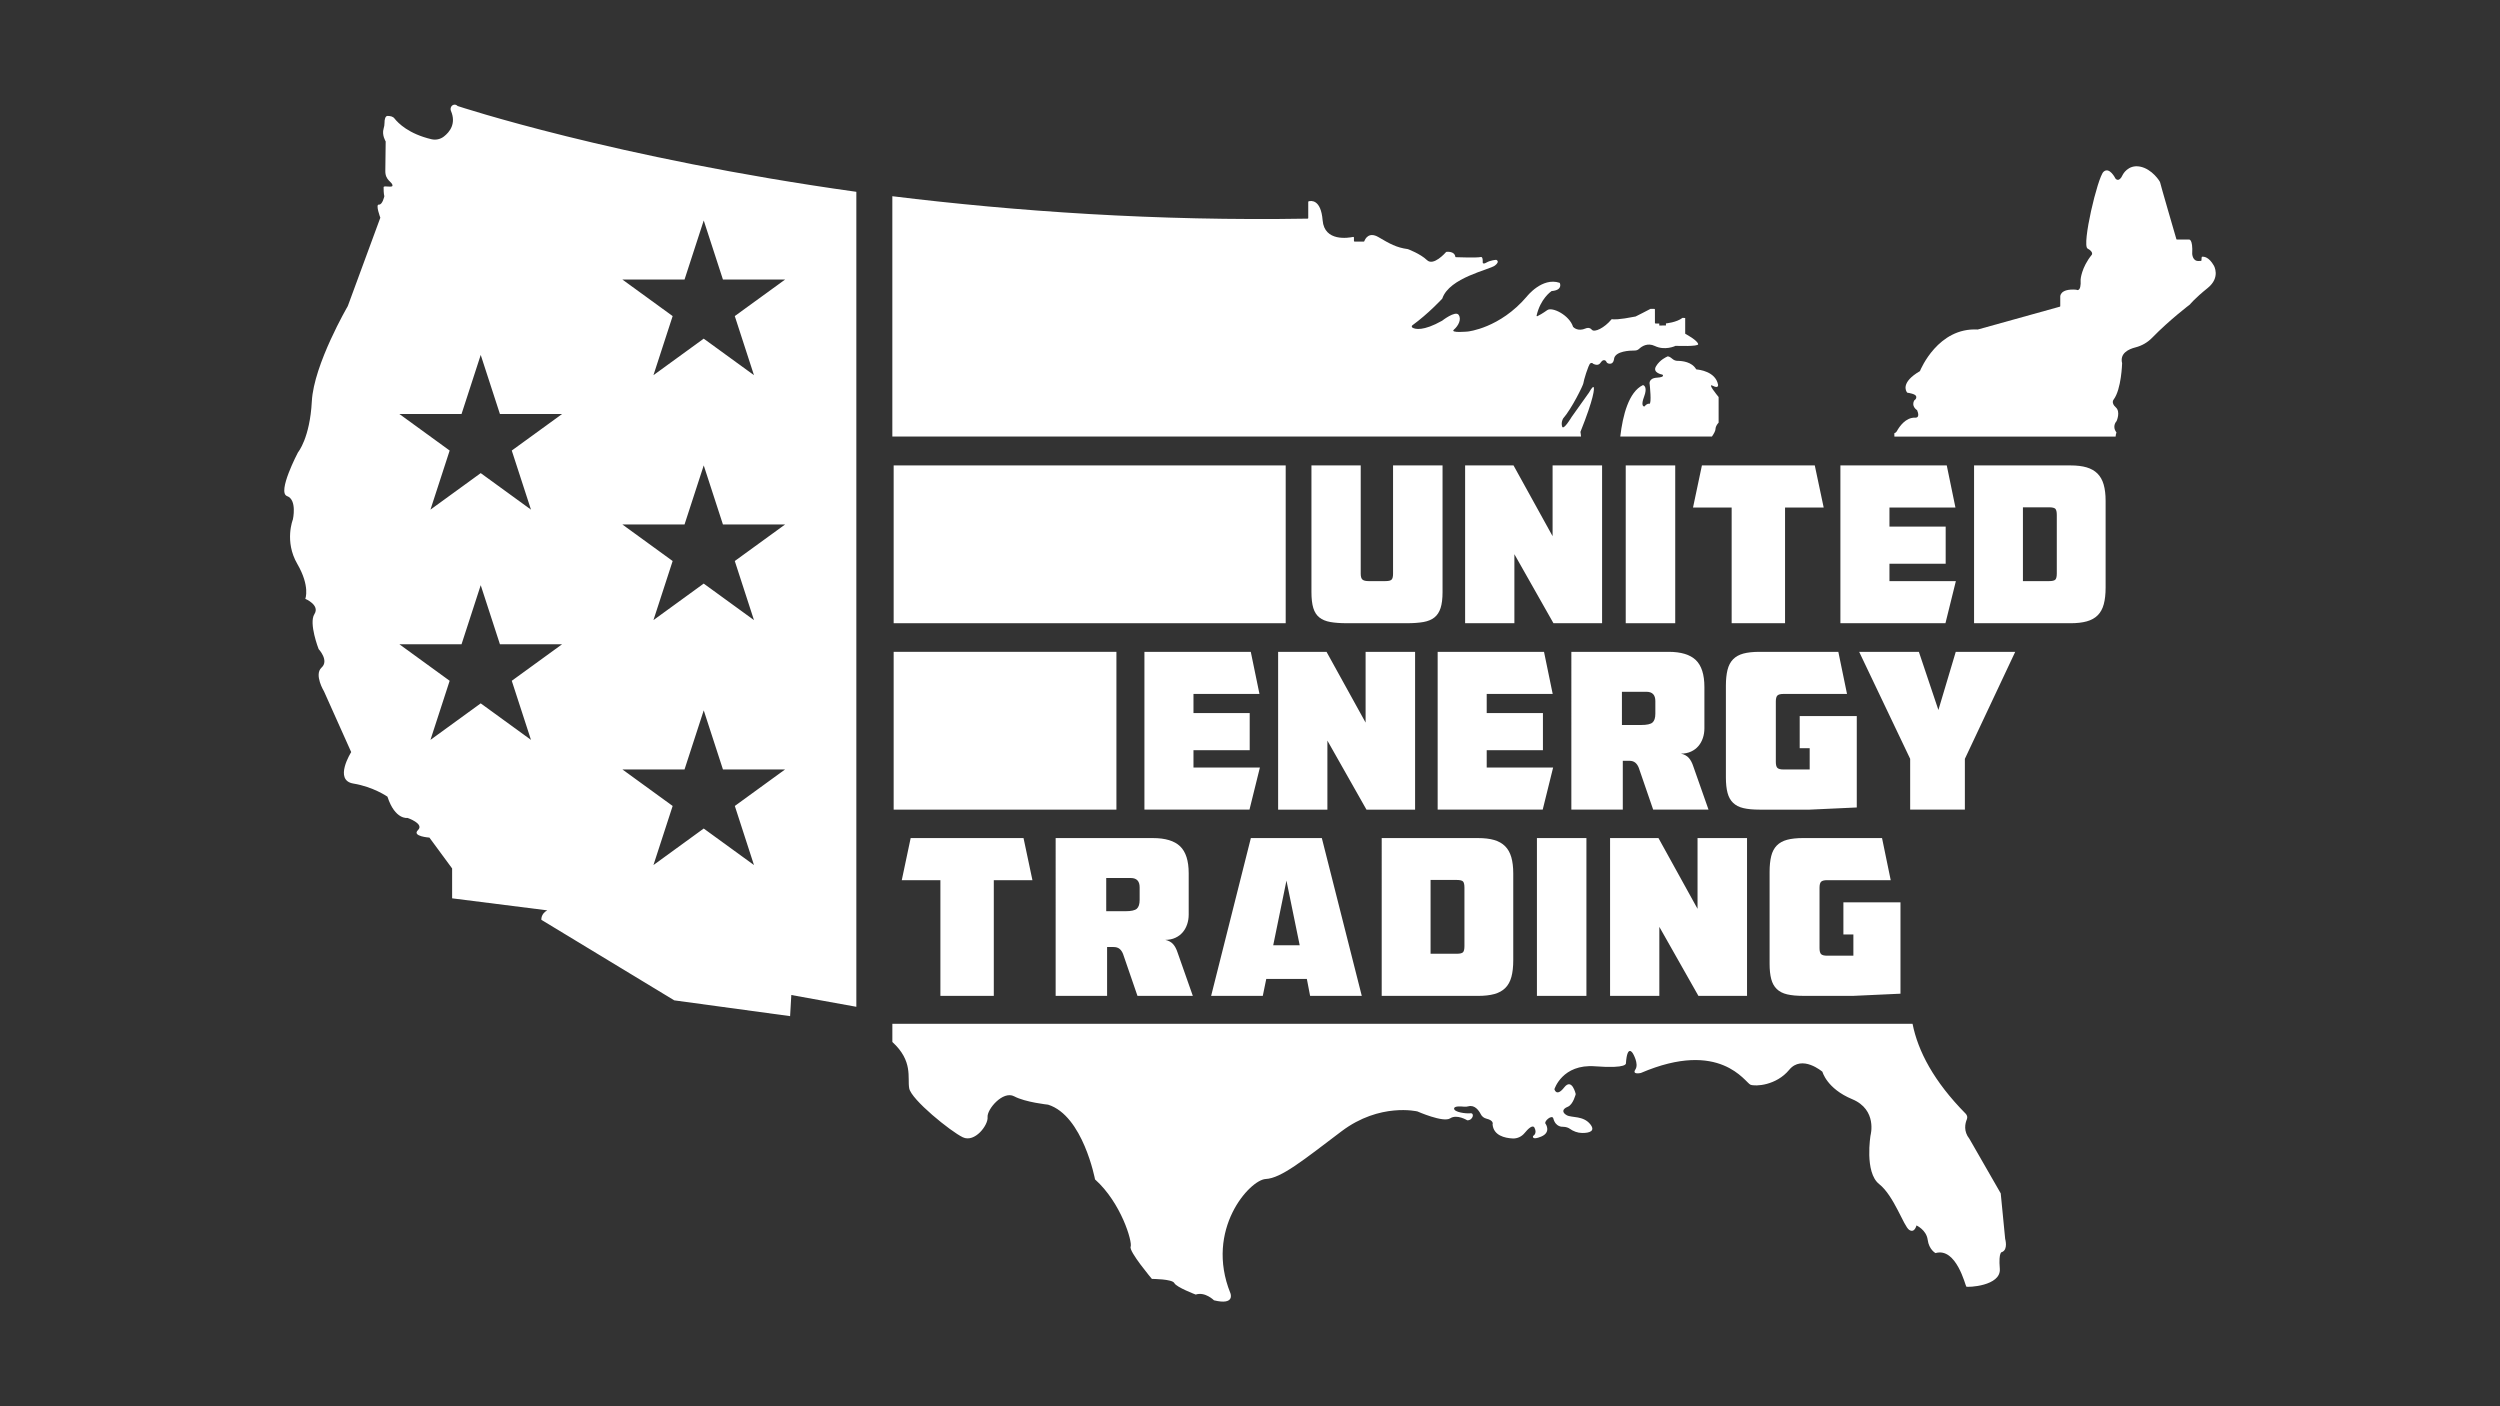 <?xml version="1.0" encoding="utf-8"?>
<!-- Generator: Adobe Illustrator 25.2.3, SVG Export Plug-In . SVG Version: 6.00 Build 0)  -->
<svg version="1.1" id="Layer_1" xmlns="http://www.w3.org/2000/svg" xmlns:xlink="http://www.w3.org/1999/xlink" x="0px" y="0px"
	 viewBox="0 0 1920 1080" style="enable-background:new 0 0 1920 1080;" xml:space="preserve">
<rect x="0" y="0" width="1920" height="1080" fill="#333333" stroke="none"/>
<style type="text/css">
	.st0{fill:#FFFFFF;}
</style>
<path class="st0" d="M916.59,532.95v14.67h43.18v28.51h-43.18v13.33h51.01l-8,32.34h-80.68V500.61h81.68l6.67,32.34H916.59z"/>
<path class="st0" d="M981.6,500.61h37.17l30.01,54.34v-54.34h38.01V621.8h-37.34l-30.01-53.01v53.01H981.6V500.61z"/>
<path class="st0" d="M1141.79,532.95v14.67h43.18v28.51h-43.18v13.33h51.01l-8,32.34h-80.68V500.61h81.68l6.67,32.34H1141.79z"/>
<path class="st0" d="M1251.31,584.29h-5v37.51h-39.51V500.61h74.68c9.55,0,16.52,2.11,20.92,6.33c4.38,4.23,6.58,11.11,6.58,20.68
	v31.84c0,2.56-0.39,5-1.17,7.33c-0.78,2.33-1.91,4.4-3.42,6.17c-1.5,1.78-3.39,3.2-5.67,4.25c-2.28,1.06-4.86,1.58-7.75,1.58
	c2.55,0.56,4.55,1.64,6,3.25c1.45,1.61,2.61,3.81,3.5,6.58l11.67,33.17h-42.51l-11.01-32.01c-0.67-1.77-1.58-3.14-2.75-4.08
	C1254.73,584.77,1253.2,584.29,1251.31,584.29z M1245.64,556.79h14.83c4.34,0,7.23-0.64,8.67-1.91c1.44-1.28,2.17-3.53,2.17-6.75
	v-9.67c0-4.78-2.28-7.17-6.83-7.17h-18.84V556.79z"/>
<path class="st0" d="M1389.84,621.8h-38.51c-5,0-9.14-0.39-12.42-1.17c-3.28-0.77-5.92-2.14-7.92-4.08c-2-1.94-3.42-4.5-4.25-7.67
	c-0.83-3.17-1.25-7.08-1.25-11.75v-70.51c0-4.78,0.42-8.84,1.25-12.17c0.83-3.33,2.25-6.03,4.25-8.09c2-2.05,4.64-3.52,7.92-4.42
	c3.28-0.88,7.42-1.33,12.42-1.33h60.51l6.67,32.34h-48.84c-2.23,0-3.75,0.39-4.58,1.17c-0.83,0.77-1.25,2.33-1.25,4.66v46.35
	c0,2.33,0.42,3.89,1.25,4.66c0.83,0.78,2.36,1.17,4.58,1.17h20.17v-16.33h-7.67v-24.67h43.84v70.18"/>
<path class="st0" d="M1473.69,500.61l15,44.67l13.33-44.67h45.67l-38.67,82.18v39.01h-42.01v-39.01l-39.17-82.18H1473.69z"/>
<path class="st0" d="M699.39,643.64h86.68l6.84,32.34h-29.67v88.85h-41.01v-88.85h-29.67L699.39,643.64z"/>
<path class="st0" d="M855.25,727.32h-5v37.51h-39.51V643.64h74.68c9.55,0,16.52,2.11,20.92,6.33c4.38,4.23,6.58,11.11,6.58,20.67
	v31.84c0,2.56-0.39,5-1.17,7.33c-0.78,2.33-1.91,4.4-3.42,6.17c-1.5,1.78-3.39,3.2-5.67,4.25c-2.28,1.06-4.86,1.58-7.75,1.58
	c2.55,0.56,4.55,1.64,6,3.25c1.45,1.61,2.61,3.81,3.5,6.58l11.67,33.17h-42.51l-11.01-32.01c-0.67-1.77-1.58-3.14-2.75-4.08
	S857.14,727.32,855.25,727.32z M849.58,699.81h14.83c4.34,0,7.23-0.64,8.67-1.91c1.44-1.28,2.17-3.53,2.17-6.75v-9.67
	c0-4.78-2.28-7.17-6.83-7.17h-18.84V699.81z"/>
<path class="st0" d="M930.15,764.82l30.51-121.19h54.5l30.68,121.19h-39.68l-2.5-13h-31.17l-2.67,13H930.15z M977.83,725.98h20.34
	l-10.17-49.67L977.83,725.98z"/>
<path class="st0" d="M1061.17,643.64h74.01c4.89,0,9.03,0.5,12.42,1.5c3.39,1,6.16,2.59,8.33,4.75c2.17,2.17,3.75,4.97,4.75,8.42
	c1,3.45,1.5,7.61,1.5,12.5v66.68c0,5-0.47,9.25-1.42,12.76c-0.94,3.5-2.5,6.33-4.67,8.5c-2.17,2.17-4.97,3.72-8.42,4.67
	c-3.45,0.95-7.61,1.42-12.51,1.42h-74.01V643.64z M1118.85,732.48c2.44,0,4.02-0.39,4.75-1.17c0.72-0.77,1.09-2.33,1.09-4.66v-45.01
	c0-2.33-0.37-3.89-1.09-4.67c-0.73-0.77-2.36-1.17-4.92-1.17h-20v56.68H1118.85z"/>
<path class="st0" d="M1180.36,643.64h38.01v121.19h-38.01V643.64z"/>
<path class="st0" d="M1236.53,643.64h37.17l30.01,54.34v-54.34h38.01v121.19h-37.34l-30.01-53.01v53.01h-37.84V643.64z"/>
<path class="st0" d="M1423.4,764.82h-38.51c-5,0-9.14-0.39-12.42-1.17c-3.28-0.77-5.92-2.14-7.92-4.08c-2-1.94-3.42-4.5-4.25-7.67
	c-0.83-3.17-1.25-7.08-1.25-11.75v-70.51c0-4.78,0.42-8.84,1.25-12.17c0.83-3.33,2.25-6.03,4.25-8.09c2-2.05,4.64-3.52,7.92-4.42
	c3.28-0.88,7.42-1.33,12.42-1.33h60.51l6.67,32.34h-48.84c-2.23,0-3.75,0.39-4.58,1.17c-0.83,0.77-1.25,2.33-1.25,4.66v46.35
	c0,2.33,0.42,3.89,1.25,4.66c0.83,0.78,2.36,1.17,4.58,1.17h20.17v-16.33h-7.67v-24.67h43.84v70.18"/>
<rect x="686.33" y="357.44" class="st0" width="301.08" height="121.19"/>
<rect x="686.33" y="500.61" class="st0" width="171.08" height="121.19"/>
<path class="st0" d="M1034.37,478.63c-5,0-9.23-0.31-12.67-0.92c-3.45-0.61-6.26-1.78-8.42-3.5c-2.17-1.72-3.72-4.14-4.67-7.25
	c-0.94-3.11-1.42-7.17-1.42-12.17v-97.35h37.84v83.18c0,2.23,0.44,3.72,1.33,4.5c0.89,0.78,2.44,1.17,4.67,1.17h13
	c2.44,0,4.03-0.39,4.75-1.17c0.73-0.77,1.09-2.27,1.09-4.5v-83.18h38.01v97.35c0,5-0.5,9.06-1.5,12.17c-1,3.11-2.59,5.53-4.75,7.25
	c-2.17,1.72-4.97,2.89-8.42,3.5s-7.67,0.92-12.67,0.92H1034.37z"/>
<path class="st0" d="M1125.21,357.44h37.17l30.01,54.34v-54.34h38.01v121.19h-37.34l-30.01-53.01v53.01h-37.84V357.44z"/>
<path class="st0" d="M1248.56,357.44h38.01v121.19h-38.01V357.44z"/>
<path class="st0" d="M1307.07,357.44h86.68l6.84,32.34h-29.67v88.85h-41.01v-88.85h-29.67L1307.07,357.44z"/>
<path class="st0" d="M1451.1,389.78v14.67h43.18v28.51h-43.18v13.33h51.01l-8,32.34h-80.68V357.44h81.68l6.67,32.34H1451.1z"/>
<path class="st0" d="M1516.1,357.44h74.01c4.89,0,9.03,0.5,12.42,1.5c3.39,1,6.16,2.59,8.33,4.75c2.17,2.17,3.75,4.97,4.75,8.42
	s1.5,7.61,1.5,12.5v66.68c0,5-0.47,9.25-1.42,12.76c-0.94,3.5-2.5,6.33-4.67,8.5c-2.17,2.17-4.97,3.72-8.42,4.67
	c-3.45,0.95-7.61,1.42-12.51,1.42h-74.01V357.44z M1573.78,446.29c2.44,0,4.02-0.39,4.75-1.17c0.72-0.77,1.09-2.33,1.09-4.66v-45.01
	c0-2.33-0.37-3.89-1.09-4.67c-0.73-0.77-2.36-1.17-4.92-1.17h-20v56.68H1573.78z"/>
<path class="st0" d="M1317.5,329.56c0.08-2.44,1.76-4.27,2.26-4.77c0.09-0.09,0.14-0.22,0.14-0.35V305.1c0-0.12-0.04-0.23-0.11-0.32
	c-1.03-1.25-8.9-10.84-4.37-8.48c4.84,2.52,4.01-1.04,4.01-1.04c-2.06-10.06-14.69-11.38-16.49-11.52
	c-0.14-0.01-0.26-0.09-0.33-0.22c-3.29-5.59-10.54-6.37-14.25-6.38c-1.47,0-2.87-0.57-4.01-1.56c-3.29-2.85-4.22-1.55-4.22-1.55
	s-5.26,2.15-8.3,7.27c-3.04,5.12,4.84,6.38,4.84,6.38s2.77,1.93-4.15,2.38c-6.92,0.45-5.54,5.2-5.54,5.2s1.66,15.29-0.28,14.85
	c-1.66-0.38-3.21,1.41-3.63,1.94c-0.08,0.1-0.19,0.15-0.32,0.14c-0.68-0.07-2.64-0.81-0.07-7.57c2.68-7.06,0-8.59-0.68-8.86
	c-0.09-0.03-0.18-0.03-0.27,0.01c-10.88,5.27-15.47,23.26-17.35,39.51h70.38C1316.16,333.27,1317.46,330.96,1317.5,329.56z"/>
<path class="st0" d="M1700.26,204.01c-4.01-6.98-7.73-6.89-9.01-6.88c-0.49,0.01-0.52,1.86-0.51,2.75c0,0.26-0.2,0.47-0.47,0.49
	l-1.95,0.08c-4.5,0.05-4.7-5.49-4.7-5.49c0.59-11.78-2.47-10.99-2.47-10.99h-9.24c-0.22,0-0.4-0.13-0.46-0.34
	c-1.17-4.03-12.47-42.85-12.47-43.51c0-0.69-6.14-10.39-15.44-12.17c-9.3-1.78-13.26,6.24-13.26,6.24
	c-2.97,6.63-5.64,2.87-5.64,2.87s-4.55-9.3-9.11-5.15c-4.55,4.16-16.92,56.46-12.25,58.99c4.67,2.52,3.27,4.67,3.27,4.68
	c0,0,0,0,0,0c-8.08,9.94-8.63,19.06-8.63,19.08c0,0,0,0,0,0c0.59,10.49-3.37,7.82-3.37,7.82c-12.77-0.99-12.27,5.34-12.27,5.34v7.25
	c0,0.22-0.15,0.41-0.36,0.47l-62.91,17.5c-0.05,0.01-0.11,0.02-0.16,0.02c-30.35-1.68-43.77,30.53-44.33,31.93
	c-0.01,0.03-0.04,0.06-0.07,0.07c-14.85,8.66-10.66,15.28-9.81,16.37c0.08,0.1,0.18,0.16,0.3,0.18c1.01,0.14,6.12,0.92,6.66,2.72
	c0.59,2-1.34,3.04-1.34,3.04c-2.66,4.41,1.54,7.3,2.03,7.62c0.03,0.02,0.06,0.05,0.07,0.09c2.7,6.47-1.66,5.66-1.66,5.66
	c-7.19-0.11-11.95,6.83-13.91,10.37c-0.44,0.79-1.15,1.36-1.96,1.68c0.09,0.83,0.12,1.67,0.07,2.5h169.89
	c0.09-1.09,0.31-2.16,0.65-3.19c-3.72-4.84,0.08-8.67,0.08-8.67s3.27-7.13-0.59-10.59c-3.86-3.46-1.68-5.94-1.68-5.94
	c6.04-8.02,6.53-27.96,6.53-27.96c-1.87-7.49,4.71-10.75,10.27-12.16c4.87-1.24,9.3-3.79,12.8-7.39
	c13.43-13.8,28.99-25.54,28.99-25.54s3.56-4.55,13.66-12.67C1705.61,213.07,1700.26,204.01,1700.26,204.01z"/>
<path class="st0" d="M1213.77,331.79c-0.01-0.04,0-0.08,0.01-0.11c10.37-25.89,10.96-33.69,10.07-34.39
	c-0.86-0.67-3.31,3.86-3.46,4.14c-0.01,0.02-0.01,0.02-0.03,0.04l-13.38,18.81c-0.01,0.01-0.01,0.01-0.01,0.02
	c-0.16,0.27-6.29,10.59-7.27,7.27c-0.99-3.36,0.79-6.18,0.79-6.19c0,0,0,0,0,0c6.53-7.42,15.54-25.78,15.54-27.07
	c0-1.29,3.86-14.35,5.34-15.24s2.13,0.3,2.13,0.3c3.61,1.74,5,0.39,6.28-1.49c0.34-0.5,0.77-0.84,1.21-1.07
	c1-0.51,2.29-0.05,2.69,0.99c0.27,0.72,0.95,1.46,2.59,1.56c3.27,0.2,3.41-4.31,3.41-4.31c1.5-5.32,11.54-5.86,15.9-5.85
	c1.22,0.01,2.37-0.46,3.26-1.29c2.04-1.91,6.44-4.9,12.11-2.18c7.58,3.63,15.25,0.19,15.89-0.11c0.03-0.01,0.06-0.02,0.09-0.02
	c1.04,0.04,17.63,0.68,17.27-1.29c-0.51-2.76-8.24-7.04-9.73-7.84c-0.16-0.08-0.25-0.24-0.25-0.42v-11.81l-1.83-0.14
	c-0.11-0.01-0.22,0.03-0.32,0.09c-4.55,3.47-12.63,4.2-12.63,4.2v1.56l-5.12,0.07v-1.56h-2.85c-0.27,0-0.49-0.22-0.49-0.49V237.7
	c0-0.27-0.22-0.49-0.49-0.49h-2.81c-0.08,0-0.14,0.01-0.21,0.05c-1.08,0.56-10.99,5.74-11.34,5.81
	c-13.21,2.64-17.15,2.26-18.08,2.07c-0.17-0.03-0.33,0.03-0.44,0.16c-5.41,6.54-13.12,10.28-15.08,7.93
	c-1.98-2.38-4.75-0.99-4.75-0.99c-5.91,2.59-9.22-0.73-9.63-1.19c-0.03-0.03-0.05-0.07-0.06-0.11c-2.86-8.95-16-15.48-19.8-12.76
	c-3.77,2.69-6.37,4.07-7.59,4.65c-0.32,0.15-0.67-0.14-0.59-0.48c2.93-12.77,10.79-18.32,11.47-18.78c0.03-0.02,0.07-0.03,0.1-0.04
	c8.12-0.68,6.65-5.2,6.26-6.14c-0.04-0.11-0.13-0.19-0.24-0.22c-13.37-4.43-25,10.45-25,10.45c-20.83,24.54-45.38,26.99-45.38,26.99
	s-14.05,1.39-10.69-1.48c3.37-2.87,6.04-8.02,3.56-11.38c-2.47-3.36-12.65,4.56-12.67,4.58c0,0,0,0,0,0
	c-14.42,8.12-20.78,6.57-22.8,5.26c-0.63-0.4-0.62-1.32-0.02-1.76c12.23-8.9,22.23-19.7,22.93-20.46c0.03-0.03,0.05-0.06,0.06-0.1
	c5.4-16.14,36.28-22.07,40.47-25.37c4.19-3.3,0.89-4.34,0.89-4.34s-4.31,0.22-7.53,2.12c-3.23,1.89-2.78-0.64-2.78-0.64
	c0.15-4.46-1.6-3.63-1.6-3.63c-3.37,0.67-16.63,0.21-19.04,0.11c-0.23-0.01-0.39-0.19-0.42-0.41c-0.66-4.33-6.26-3.75-6.92-3.67
	c-0.04,0-0.07,0.02-0.1,0.05c-0.67,0.77-9.75,11.05-14.71,6.29c-5.14-4.94-14.67-8.45-14.7-8.46c0,0,0,0,0,0
	c-8.91-1.19-13.95-4.16-22.56-9.2c-7.59-4.45-10.34,1.6-10.88,3.09c-0.07,0.19-0.25,0.32-0.46,0.32h-7.03
	c-0.27,0-0.49-0.22-0.49-0.49v-2.62c0-0.31-0.27-0.54-0.58-0.48c-3.53,0.75-22.13,3.91-23.47-12.75c-1.32-16.33-9-15.08-10.71-14.59
	c-0.21,0.06-0.34,0.25-0.34,0.46l0,12.36c0,0.27-0.21,0.48-0.48,0.49c-116.17,1.96-224.39-5.64-318.94-17.22v184.55h528.91
	C1214.11,333.44,1213.83,332.07,1213.77,331.79z"/>
<path class="st0" d="M351.48,81.43c-1.09-1.09-2.18-1.22-3.13-0.94c-1.95,0.58-2.8,2.86-2,4.73c4.18,9.81-1.07,16.26-5.51,19.68
	c-2.67,2.06-6.17,2.8-9.46,2.03c-17.47-4.11-25.59-12.34-28.42-15.95c-1.27-1.62-3.21-1.89-5.27-1.96
	c-1.83-0.06-2.43,2.96-2.38,5.28c0.03,1.46-0.27,3.08-0.7,4.48c-1.5,4.93,1.59,9.84,1.59,9.84s-0.16,12.69-0.28,22.67
	c-0.09,7.51,5.44,8.23,5.5,11.19c0.05,2.05-6.8-0.42-6.81,1.35c-0.04,5.14,0.56,6.86,0.56,6.86s-1.4,6.72-4.2,6.44
	c-2.8-0.28,1.12,10.07,1.12,10.07l-25,67.9c0,0-26.12,44.77-27.61,73.13c-1.49,28.36-10.63,39.18-10.63,39.18
	s-16.23,30.78-8.39,33.58c7.84,2.8,4.48,17.91,4.48,17.91s-6.72,16.79,3.36,34.14c10.07,17.35,6.16,26.86,6.16,26.86
	s11.47,4.76,7,11.75c-4.48,7,3.26,26.86,3.26,26.86s8.21,8.77,2.24,14.18c-5.97,5.41,1.87,18.28,1.87,18.28l20.89,46.64
	c0,0-13.71,21.64,1.68,24.16c15.39,2.52,26.16,10.07,26.16,10.07c5.88,18.05,15.44,16.32,15.44,16.32s13.06,4.48,8.02,9.33
	c-5.04,4.85,8.77,5.78,8.77,5.78l17.44,23.69v22.95l73.03,9.23c-5.04,2.8-4.48,7.28-4.48,7.28l102.04,61.84l88.98,12.13l0.93-16.23
	l49.94,9.05V147.31C472.18,121.44,351.48,81.43,351.48,81.43z M393.04,522.85l14.75,45.38l-38.6-28.05l-38.6,28.05l14.75-45.38
	l-38.6-28.05h47.72l14.74-45.38l14.75,45.38h47.72L393.04,522.85z M393.04,346.02l14.75,45.38l-38.6-28.05l-38.6,28.05l14.75-45.38
	l-38.6-28.05h47.72l14.74-45.38l14.75,45.38h47.72L393.04,346.02z M579.05,664.36l-38.6-28.05l-38.6,28.05l14.75-45.38l-38.6-28.05
	h47.72l14.75-45.38l14.75,45.38h47.72l-38.6,28.05L579.05,664.36z M564.31,430.86l14.74,45.38l-38.6-28.05l-38.6,28.05l14.75-45.38
	l-38.6-28.05h47.72l14.75-45.38l14.75,45.38h47.72L564.31,430.86z M564.31,242.75l14.74,45.38l-38.6-28.05l-38.6,28.05l14.75-45.38
	l-38.6-28.05h47.72l14.75-45.38l14.75,45.38h47.72L564.31,242.75z"/>
<path class="st0" d="M1539.97,951.46l-3.41-34.96l-24.04-41.87c-4.71-5.88-3.29-11.86-1.97-15c0.62-1.46,0.24-3.14-0.87-4.27
	c-24.58-24.89-36.68-48.12-40.84-69.07H685.33v13.95c16.04,14.67,11.51,27.32,12.93,35.53c1.5,8.71,31.95,33.26,41.17,37.66
	c9.22,4.41,19.63-9.42,19.03-15.43c-0.6-6.01,11.82-20.63,20.43-16.03c8.61,4.61,26.04,6.41,26.04,6.41
	c26.84,8.41,36.06,57.4,36.06,57.4c20.13,18.03,28.85,48.08,27.35,51.69s16.33,24.74,16.33,24.74s15.63,0,17.23,3.21
	c1.6,3.21,16.43,8.81,16.43,8.81c7.21-2.4,14.02,4.41,14.02,4.41c16.43,4.01,12.62-5.41,12.62-5.41
	c-19.83-49.08,15.02-87.15,27.04-87.75c12.02-0.6,28.85-14.42,58.3-36.66c29.45-22.24,58.3-15.23,58.3-15.23s19.83,8.76,25.09,5.31
	c5.26-3.46,13.17,1.5,13.17,1.5c4.41,0.1,5.81-5.81,2.4-5.41c-3.41,0.4-12.52-0.8-12.52-3.61c0-2.02,4.93-1.75,7.69-1.45
	c1.1,0.12,2.21-0.01,3.28-0.29c4.85-1.28,8,3.08,9.57,6.15c0.87,1.7,2.44,2.88,4.29,3.33c6.1,1.48,4.72,4.43,4.72,4.43
	c0.76,8.5,9.31,10.48,15.43,10.78c3.53,0.18,6.91-1.4,9.15-4.14c2.63-3.22,6.28-6.82,7.66-4.02c2.25,4.58-1.13,6.24-1.13,6.24
	s-1.35,3.68,6.31,0.45c7.66-3.23,3.46-9.54,3.46-9.54c-2.18-1.88,4.91-7.74,5.78-4.36c1.8,6.93,7.29,6.39,7.29,6.39
	c2.57,0.06,4.22,0.72,5.27,1.48c2.8,2.02,6.12,3.25,9.57,3.29c6.03,0.07,10.2-1.65,6.35-6.58c-5.41-6.91-14.42-4.96-18.18-7.06
	c-3.76-2.1-3.46-4.81,0.75-6.46c4.21-1.65,6.16-9.77,6.16-9.77s-2.85-12.77-8.86-5.11c-6.01,7.66-7.51,1.35-7.51,1.35
	s6.01-19.53,31.25-17.58c25.24,1.95,23.67-2.37,23.67-2.37c1.05-15.03,5.33-7.54,5.33-7.54s4.81,7.96,1.95,12.32
	c-2.85,4.36,4.21,2.7,4.21,2.7c61-26.14,80.23,7.51,84.14,9.02c3.91,1.5,19.83,0.6,29.75-11.42c9.92-12.02,25.54,1.5,25.54,1.5
	s3.31,12.92,22.84,21.04c19.53,8.11,14.12,27.65,14.12,27.65s-4.81,28.55,6.61,37.56c11.42,9.02,18.83,32.35,23.04,35.16
	c4.21,2.8,5.61-3.41,5.61-3.41s7.61,3.41,8.61,11.02c1,7.61,6.01,10.22,6.01,10.22c16.03-4.61,22.94,25.04,23.64,25.74
	c0.7,0.7,26.84-0.3,25.74-13.72c-1.1-13.42,1.7-12.82,1.7-12.82C1542.37,959.68,1539.97,951.46,1539.97,951.46z"/>
</svg>
